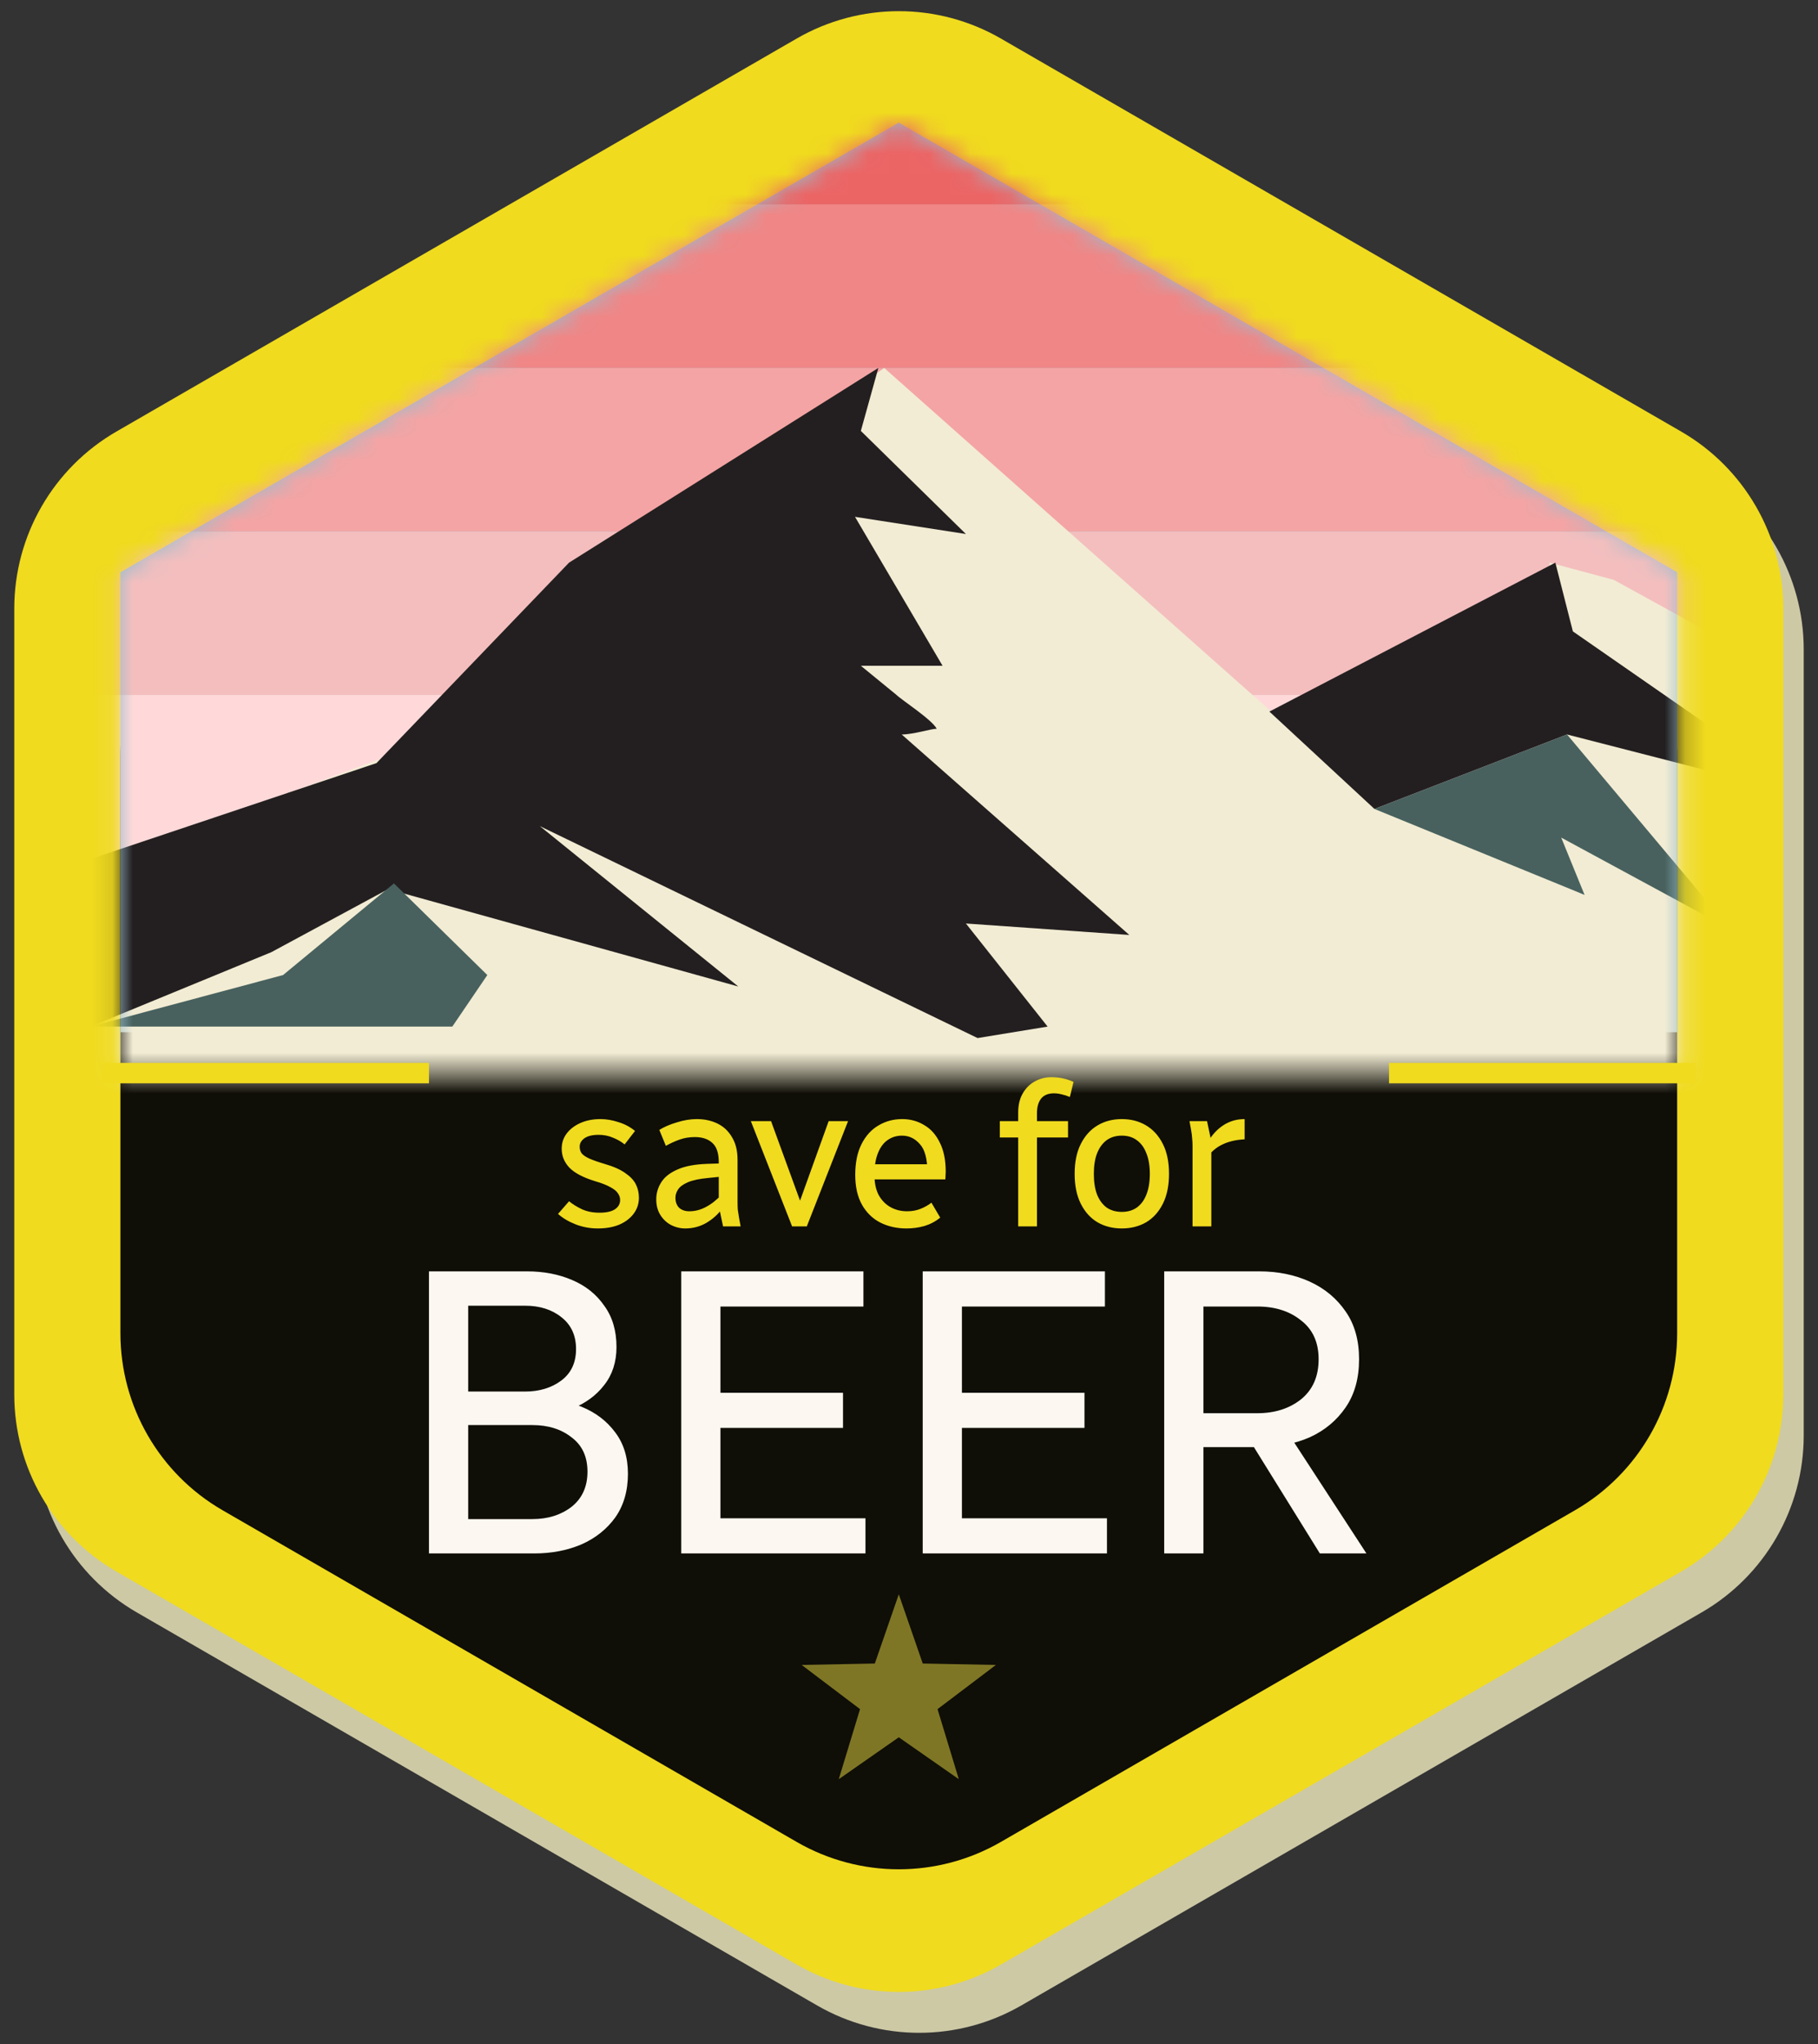 <svg width="89" height="100" viewBox="0 0 89 100" fill="none" xmlns="http://www.w3.org/2000/svg">
    <rect x="0" y="0" width="89" height="100" fill="#333333" stroke="none"/>
    <path d="M40 3.887C43.094 2.1 46.906 2.1 50 3.887L83.301 23.113C86.395 24.9 88.301 28.201 88.301 31.773V70.227C88.301 73.799 86.395 77.1 83.301 78.887L50 98.113C46.906 99.9 43.094 99.9 40 98.113L6.699 78.887C3.605 77.1 1.699 73.799 1.699 70.227V31.773C1.699 28.201 3.605 24.9 6.699 23.113L40 3.887Z"
          fill="#CDC9A5"/>
    <path d="M39 1.887C42.094 0.1 45.906 0.1 49 1.887L82.301 21.113C85.395 22.9 87.301 26.201 87.301 29.773V68.227C87.301 71.799 85.395 75.1 82.301 76.887L49 96.113C45.906 97.9 42.094 97.9 39 96.113L5.699 76.887C2.605 75.1 0.699 71.799 0.699 68.227V29.773C0.699 26.201 2.605 22.9 5.699 21.113L39 1.887Z"
          fill="#F0DB1E"/>
    <path d="M42.5 27H72.105C77.628 27 82.105 31.477 82.105 37V65.227C82.105 68.799 80.199 72.1 77.105 73.887L49 90.113C45.906 91.9 42.094 91.9 39 90.113L10.895 73.887C7.801 72.1 5.895 68.799 5.895 65.227V37C5.895 31.477 10.372 27 15.895 27H42.5Z"
          fill="#0F0E07"/>
    <path d="M44 6L82.105 28V50.5H44H5.895V28L44 6Z" fill="#99BDCC"/>
    <mask id="mask0_1669_162202" style="mask-type:alpha" maskUnits="userSpaceOnUse" x="5" y="6" width="78" height="47">
        <path d="M44 6L82.21 28V52.5H44.105H5.887V40.249V28L44 6Z" fill="#373207"/>
    </mask>
    <g mask="url(#mask0_1669_162202)">
        <rect x="-6" y="34" width="104" height="8" fill="#FFD9D9"/>
        <rect x="-8" y="26" width="104" height="8" fill="#F4BEBE"/>
        <rect x="-7" y="18" width="104" height="8" fill="#F4A4A4"/>
        <rect x="-6" y="10" width="104" height="8" fill="#F08686"/>
        <rect x="-6" y="2" width="104" height="8" fill="#EC6565"/>
        <path d="M19.571 36.775L-14.429 49.385L-16 53.5H105V42.66L79 28.368L75.857 27.527V30.33L87.857 38.736L75.857 35.374L84.714 45.462L75.857 40.418L77.571 43.78L67.286 39.297L43.286 18L33.286 25.006L19.571 36.775Z"
              fill="#F2ECD4"/>
        <path d="M18.429 37.335L-15 48.544L4.429 50.225L13.286 46.583L19 43.5L36.143 48.264L26.429 40.418L47.857 50.786L51.286 50.225L47.286 45.181L55.286 45.742L44.143 35.934C44.714 35.934 45.571 35.654 45.857 35.654C45.629 35.206 44.143 34.253 43.857 33.973L42.143 32.572H46.143L41.857 25.286L47.286 26.126L42.143 21.082L43 18L27.857 27.527L18.429 37.335Z"
              fill="#231F20"/>
        <path d="M77 30.89L76.143 27.527L62.143 34.813L67.286 39.577L76.714 35.934L88.714 39.017L77 30.89Z"
              fill="#231F20"/>
        <path d="M84.714 45.462L76.714 35.934L67.286 39.577L77.571 43.78L76.429 40.978L84.714 45.462Z"
              fill="#48615E"/>
        <path d="M23.857 47.703L19.286 43.22L13.857 47.703L4.429 50.225H22.143L23.857 47.703Z"
              fill="#48615E"/>
    </g>
    <path d="M27.318 59.39L27.858 58.77C28.038 58.917 28.248 59.047 28.488 59.16C28.734 59.273 29.021 59.33 29.348 59.33C29.688 59.33 29.941 59.273 30.108 59.16C30.274 59.047 30.358 58.897 30.358 58.71C30.358 58.59 30.321 58.48 30.248 58.38C30.181 58.273 30.058 58.173 29.878 58.08C29.704 57.98 29.458 57.883 29.138 57.79C28.551 57.61 28.131 57.39 27.878 57.13C27.624 56.863 27.498 56.553 27.498 56.2C27.498 55.92 27.578 55.673 27.738 55.46C27.904 55.24 28.131 55.067 28.418 54.94C28.704 54.813 29.031 54.75 29.398 54.75C29.684 54.75 29.978 54.8 30.278 54.9C30.584 54.993 30.854 55.137 31.088 55.33L30.578 55.99C30.418 55.857 30.228 55.747 30.008 55.66C29.794 55.567 29.561 55.52 29.308 55.52C29.001 55.52 28.768 55.577 28.608 55.69C28.454 55.803 28.378 55.94 28.378 56.1C28.378 56.227 28.411 56.337 28.478 56.43C28.551 56.517 28.674 56.6 28.848 56.68C29.028 56.76 29.274 56.847 29.588 56.94C30.028 57.067 30.368 57.217 30.608 57.39C30.854 57.557 31.028 57.74 31.128 57.94C31.228 58.14 31.278 58.36 31.278 58.6C31.278 58.887 31.194 59.143 31.028 59.37C30.861 59.597 30.628 59.777 30.328 59.91C30.028 60.037 29.674 60.1 29.268 60.1C28.881 60.1 28.518 60.033 28.178 59.9C27.838 59.767 27.551 59.597 27.318 59.39ZM32.127 58.68C32.127 58.38 32.207 58.103 32.367 57.85C32.527 57.59 32.791 57.38 33.157 57.22C33.524 57.053 34.017 56.96 34.637 56.94L35.267 56.92V57.57L34.677 57.63C34.244 57.67 33.911 57.74 33.677 57.84C33.444 57.94 33.284 58.057 33.197 58.19C33.111 58.317 33.067 58.453 33.067 58.6C33.067 58.807 33.127 58.97 33.247 59.09C33.374 59.203 33.541 59.26 33.747 59.26C34.034 59.26 34.311 59.187 34.577 59.04C34.851 58.893 35.104 58.69 35.337 58.43V59.15C35.144 59.417 34.891 59.643 34.577 59.83C34.264 60.01 33.921 60.1 33.547 60.1C33.301 60.1 33.067 60.043 32.847 59.93C32.634 59.817 32.461 59.653 32.327 59.44C32.194 59.227 32.127 58.973 32.127 58.68ZM32.277 55.28C32.511 55.133 32.797 55.01 33.137 54.91C33.477 54.803 33.801 54.75 34.107 54.75C34.487 54.75 34.827 54.823 35.127 54.97C35.427 55.117 35.664 55.34 35.837 55.64C36.017 55.933 36.107 56.303 36.107 56.75V58.78C36.107 58.92 36.111 59.05 36.117 59.17C36.131 59.283 36.151 59.413 36.177 59.56L36.257 60H35.397L35.187 59V56.86C35.187 56.42 35.084 56.107 34.877 55.92C34.671 55.727 34.384 55.63 34.017 55.63C33.751 55.63 33.504 55.67 33.277 55.75C33.051 55.83 32.824 55.933 32.597 56.06L32.277 55.28ZM36.757 54.85H37.747L39.297 59.1L39.307 60H38.777L36.757 54.85ZM39.037 59.1L40.567 54.85H41.517L39.497 60H39.047L39.037 59.1ZM41.868 57.48C41.868 56.88 41.971 56.377 42.178 55.97C42.385 55.563 42.661 55.26 43.008 55.06C43.355 54.853 43.741 54.75 44.168 54.75C44.561 54.75 44.918 54.847 45.238 55.04C45.565 55.227 45.821 55.513 46.008 55.9C46.201 56.28 46.298 56.757 46.298 57.33C46.298 57.39 46.295 57.453 46.288 57.52C46.288 57.58 46.285 57.64 46.278 57.7H42.658V56.96H45.578L45.398 57.33C45.398 56.69 45.275 56.237 45.028 55.97C44.788 55.697 44.498 55.56 44.158 55.56C43.891 55.56 43.655 55.633 43.448 55.78C43.248 55.92 43.091 56.133 42.978 56.42C42.865 56.7 42.808 57.053 42.808 57.48C42.808 57.873 42.878 58.203 43.018 58.47C43.165 58.73 43.358 58.927 43.598 59.06C43.838 59.193 44.108 59.26 44.408 59.26C44.648 59.26 44.868 59.22 45.068 59.14C45.268 59.06 45.445 58.96 45.598 58.84L46.028 59.57C45.801 59.757 45.545 59.893 45.258 59.98C44.978 60.06 44.685 60.1 44.378 60.1C43.898 60.1 43.468 60.003 43.088 59.81C42.715 59.617 42.418 59.327 42.198 58.94C41.978 58.547 41.868 58.06 41.868 57.48ZM48.945 55.65V54.85H52.285V55.65H48.945ZM49.845 60V54.43C49.845 54.063 49.919 53.753 50.065 53.5C50.212 53.24 50.409 53.043 50.655 52.91C50.902 52.77 51.172 52.7 51.465 52.7C51.672 52.7 51.865 52.72 52.045 52.76C52.225 52.8 52.395 52.857 52.555 52.93L52.375 53.67C52.235 53.61 52.102 53.567 51.975 53.54C51.849 53.507 51.722 53.49 51.595 53.49C51.315 53.49 51.105 53.577 50.965 53.75C50.832 53.923 50.765 54.16 50.765 54.46V60H49.845ZM52.609 57.43C52.609 56.85 52.709 56.363 52.909 55.97C53.109 55.57 53.382 55.267 53.729 55.06C54.075 54.853 54.472 54.75 54.919 54.75C55.365 54.75 55.762 54.853 56.109 55.06C56.455 55.267 56.729 55.57 56.929 55.97C57.129 56.363 57.229 56.85 57.229 57.43C57.229 58.003 57.129 58.49 56.929 58.89C56.729 59.29 56.455 59.593 56.109 59.8C55.762 60 55.365 60.1 54.919 60.1C54.472 60.1 54.075 60 53.729 59.8C53.382 59.593 53.109 59.29 52.909 58.89C52.709 58.49 52.609 58.003 52.609 57.43ZM53.549 57.43C53.549 57.83 53.602 58.17 53.709 58.45C53.822 58.723 53.979 58.933 54.179 59.08C54.385 59.22 54.632 59.29 54.919 59.29C55.205 59.29 55.449 59.22 55.649 59.08C55.855 58.933 56.012 58.723 56.119 58.45C56.232 58.17 56.289 57.83 56.289 57.43C56.289 57.03 56.232 56.693 56.119 56.42C56.012 56.14 55.855 55.927 55.649 55.78C55.449 55.633 55.205 55.56 54.919 55.56C54.632 55.56 54.385 55.633 54.179 55.78C53.979 55.927 53.822 56.14 53.709 56.42C53.602 56.693 53.549 57.03 53.549 57.43ZM58.231 54.85H59.091L59.301 55.85V60H58.381V56.07C58.381 55.93 58.375 55.803 58.361 55.69C58.355 55.57 58.338 55.437 58.311 55.29L58.231 54.85ZM59.151 56.56V55.85C59.338 55.517 59.585 55.25 59.891 55.05C60.198 54.85 60.545 54.75 60.931 54.75V55.74C60.525 55.76 60.171 55.84 59.871 55.98C59.578 56.113 59.338 56.307 59.151 56.56Z"
          fill="#F0DB1E"/>
    <path d="M21 76V62.2H22.92V76H21ZM22 76V74.32H26.06C26.82 74.32 27.46 74.12 27.98 73.72C28.5 73.307 28.76 72.733 28.76 72C28.76 71.267 28.5 70.707 27.98 70.32C27.473 69.92 26.833 69.72 26.06 69.72H22V68.4H26.16C27 68.4 27.766 68.54 28.46 68.82C29.153 69.1 29.706 69.52 30.12 70.08C30.533 70.627 30.74 71.3 30.74 72.1C30.74 72.94 30.533 73.653 30.12 74.24C29.706 74.813 29.153 75.253 28.46 75.56C27.766 75.853 27 76 26.16 76H22ZM22 69.3V68.08H25.7C26.406 68.08 27 67.9 27.48 67.54C27.96 67.18 28.2 66.667 28.2 66C28.2 65.333 27.96 64.813 27.48 64.44C27.013 64.067 26.42 63.88 25.7 63.88H22V62.2H25.8C26.613 62.2 27.346 62.34 28 62.62C28.666 62.9 29.193 63.32 29.58 63.88C29.98 64.427 30.18 65.1 30.18 65.9C30.18 66.633 29.98 67.253 29.58 67.76C29.193 68.267 28.666 68.653 28 68.92C27.346 69.173 26.613 69.3 25.8 69.3H22ZM33.349 76V62.2H35.269V76H33.349ZM34.349 76V74.28H42.369V76H34.349ZM34.349 69.86V68.14H41.269V69.86H34.349ZM34.349 63.92V62.2H42.269V63.92H34.349ZM45.171 76V62.2H47.091V76H45.171ZM46.171 76V74.28H54.191V76H46.171ZM46.171 69.86V68.14H53.091V69.86H46.171ZM46.171 63.92V62.2H54.091V63.92H46.171ZM56.993 76V62.2H58.913V76H56.993ZM57.993 70.8V69.14H61.553C62.406 69.14 63.119 68.913 63.693 68.46C64.266 67.993 64.553 67.34 64.553 66.5C64.553 65.673 64.266 65.04 63.693 64.6C63.133 64.147 62.419 63.92 61.553 63.92H57.993V62.2H61.653C62.559 62.2 63.379 62.367 64.113 62.7C64.846 63.033 65.433 63.52 65.873 64.16C66.313 64.787 66.533 65.567 66.533 66.5C66.533 67.433 66.313 68.22 65.873 68.86C65.433 69.5 64.846 69.987 64.113 70.32C63.379 70.64 62.559 70.8 61.653 70.8H57.993ZM61.013 70.2H63.113L66.893 76H64.613L61.013 70.2Z"
          fill="#FCF8F1"/>
    <line x1="5" y1="52.5" x2="21" y2="52.5" stroke="#F0DB1E"/>
    <line x1="68" y1="52.5" x2="83" y2="52.5" stroke="#F0DB1E"/>
    <path d="M44 78L45.173 81.386L48.755 81.455L45.897 83.617L46.939 87.045L44 84.995L41.061 87.045L42.103 83.617L39.245 81.455L42.827 81.386L44 78Z"
          fill="#7F7625"/>
</svg>
